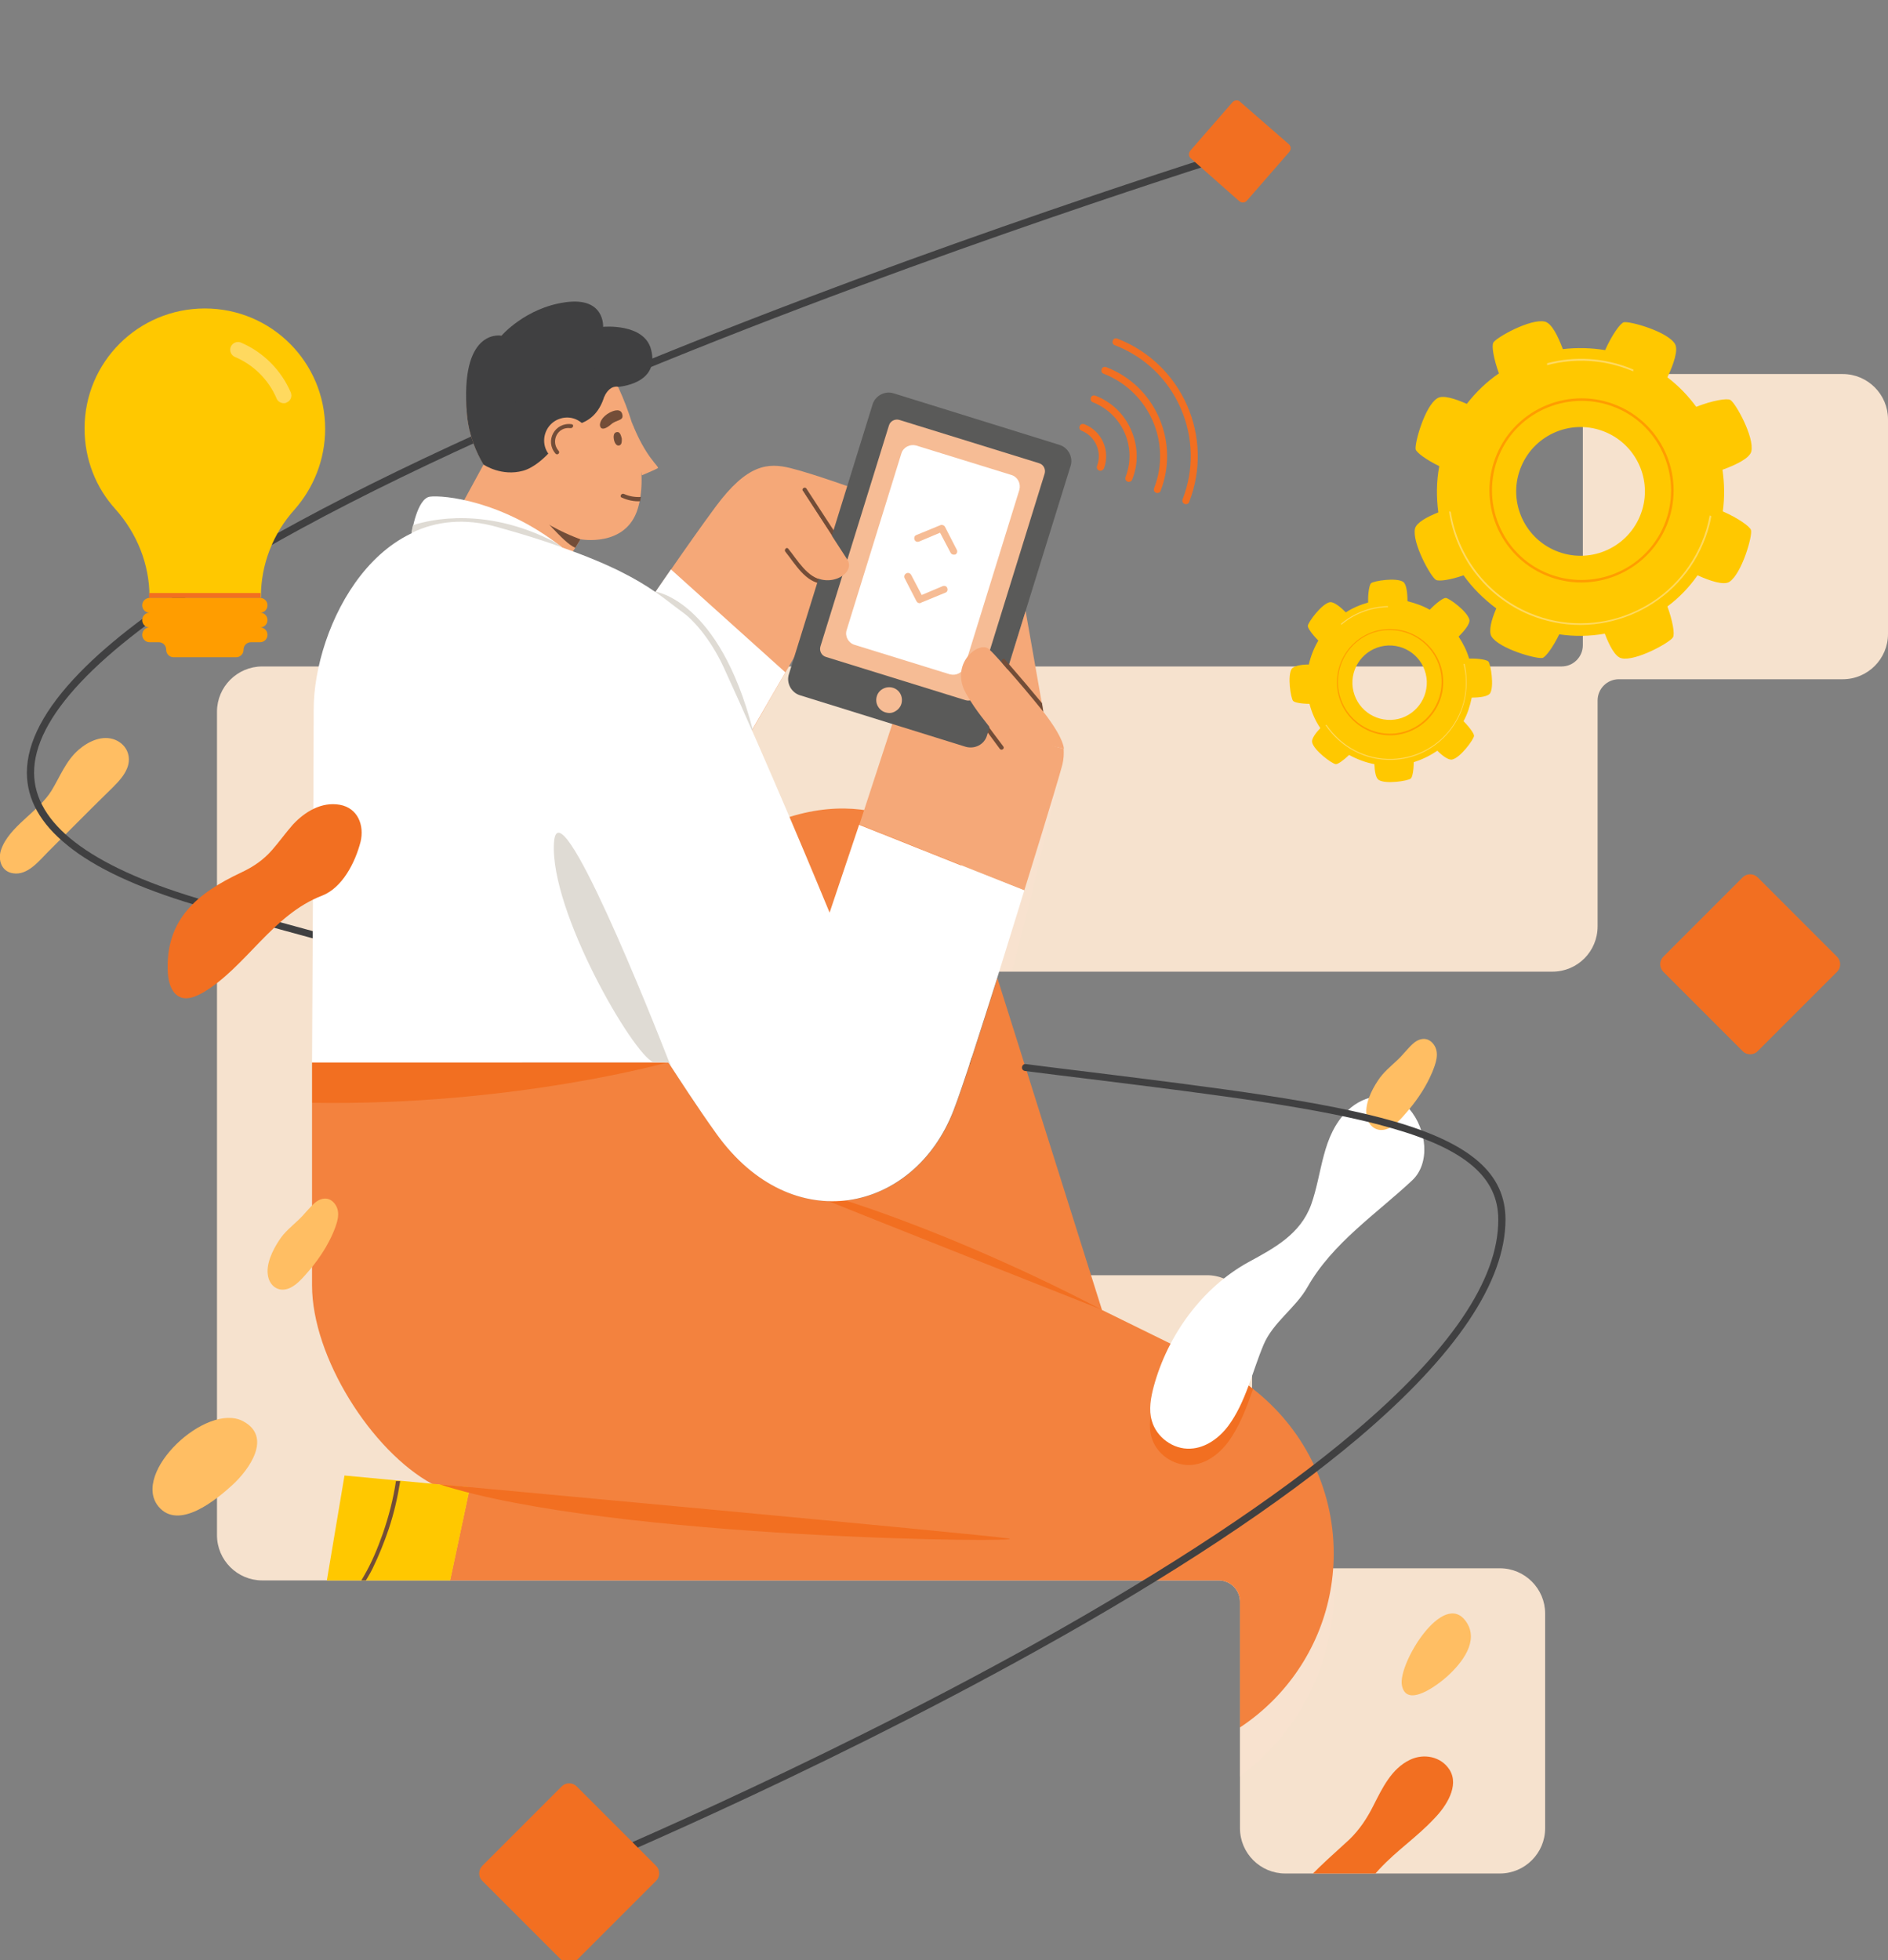 <?xml version="1.0" encoding="utf-8"?>
<!-- Generator: Adobe Illustrator 25.2.1, SVG Export Plug-In . SVG Version: 6.00 Build 0)  -->
<svg version="1.1" id="Layer_1" xmlns="http://www.w3.org/2000/svg" xmlns:xlink="http://www.w3.org/1999/xlink" x="0px" y="0px"
	 width="576px" height="598px" viewBox="0 0 576 598" style="enable-background:new 0 0 576 598;" xml:space="preserve">
<rect x="0" y="0" width="576" height="598" fill="#808080" stroke="none"/>
<style type="text/css">
	.st0{fill:#F6E2CE;}
	.st1{fill:#FFBE63;}
	.st2{fill:#404041;}
	.st3{fill:#DFDBD4;}
	.st4{fill:#F8E2CF;}
	.st5{fill:#F26F21;}
	.st6{fill:#FFC800;}
	.st7{fill:#FFD95F;}
	.st8{fill:#FF9D00;}
	.st9{clip-path:url(#SVGID_2_);}
	.st10{fill:#F5A878;}
	.st11{fill:#734D38;}
	.st12{fill:#FFFFFF;}
	.st13{fill:#F3823E;}
	.st14{fill:#5A5A59;}
	.st15{fill:#F6BC95;}
</style>
<g>
	<g>
		<path class="st0" d="M487.4,282.6v-68.9c0-3.6,2.9-6.5,6.5-6.5h68.3c7.6,0,13.8-6.2,13.8-13.8v-65.5c0-7.6-6.2-13.8-13.8-13.8
			h-65.5c-7.6,0-13.8,6.2-13.8,13.8v68.9c0,3.6-2.9,6.5-6.5,6.5H80c-7.6,0-13.8,6.2-13.8,13.8v78.8v0.5V389v79.3
			c0,7.6,6.2,13.8,13.8,13.8h291.8c3.6,0,6.5,2.9,6.5,6.5v69.1c0,7.6,6.2,13.8,13.8,13.8h65.5c7.6,0,13.8-6.2,13.8-13.8v-65.5
			c0-7.6-6.2-13.8-13.8-13.8h-69.1c-3.6,0-6.5-2.9-6.5-6.5v-69.1c0-7.6-6.2-13.8-13.8-13.8H173.1c-7.6,0-13.8-6.2-13.8-13.8v-65
			c0-7.6,6.2-13.8,13.8-13.8h300.5C481.3,296.4,487.4,290.2,487.4,282.6z"/>
	</g>
	<g>
		<path class="st1" d="M35.2,225.7c-3.9-1.6-8.2,0.4-11.2,3c-4,3.5-5.6,8.1-8.3,12.5c-4,6.5-13,10.9-15.4,18.1
			c-1,3.1,0.2,6.6,3.7,7.1c4.5,0.7,8-3.9,10.8-6.7l13.3-13.3c2.1-2.1,4.2-4.1,6.3-6.2c1.7-1.7,3.5-3.6,4.4-5.9
			C40.2,230.8,38.7,227.2,35.2,225.7z"/>
	</g>
	<g>
		<path class="st2" d="M311.7,326.7c0,0-0.1,0-0.1,0C236.5,317.1,154,304.4,59.4,276c-17.4-5.2-30.5-11.3-38.9-18.2
			c-8.2-6.6-12.3-14-12.3-22.1c0-9.3,5.4-19.5,16.1-30.5c9.6-9.9,23.7-20.5,42-31.8c30.6-18.9,73.4-39.6,127-61.7
			C284.5,74.2,377,45.4,378,45.1c0.6-0.2,1.2,0.1,1.4,0.7c0.2,0.6-0.1,1.2-0.7,1.4c-0.9,0.3-93.4,29-184.6,66.6
			c-53.5,22-96.2,42.7-126.7,61.6c-37.9,23.3-57.1,43.7-57,60.4c0.1,15.4,16.8,28.3,49.7,38.2c94.4,28.3,176.8,41,251.8,50.6
			c0.6,0.1,1,0.6,0.9,1.2C312.7,326.3,312.3,326.7,311.7,326.7z"/>
	</g>
	<g>
		<path class="st3" d="M173.7,227c-5.6-1.9-12.1-4-19.8-6.1c-10.1-2.8-19-1.7-26.5,1.9c0.3-1,0.5-2.1,0.7-2.8
			c0.3-1.3,13-7.8,45.2,6.8C173.4,226.9,173.5,227,173.7,227z"/>
	</g>
	<g>
		<g>
			<path class="st4" d="M378.3,541.9v-15c16.1-10.6,27-28.2,28.5-48.6h0C406.7,478.4,412.3,516.1,378.3,541.9z"/>
		</g>
	</g>
	<g>
		<path class="st5" d="M507.4,296.4l24.3,24.3c1.2,1.2,3.3,1.2,4.5,0l24.3-24.3c1.2-1.2,1.2-3.3,0-4.5l-24.3-24.3
			c-1.2-1.2-3.3-1.2-4.5,0l-24.3,24.3C506.2,293.1,506.2,295.1,507.4,296.4z"/>
	</g>
	<g>
		<path class="st1" d="M74.1,433.5c-11.2-5.8-34.1,15.7-25.8,26c6.2,7.6,17.9-2.2,22.7-6.6C76,448.3,83.2,438.3,74.1,433.5z"/>
	</g>
	<g>
		<path class="st5" d="M376,31.2l-12.8,14.7c-0.7,0.8-0.6,1.9,0.2,2.5L378,61.3c0.8,0.7,1.9,0.6,2.5-0.2l12.8-14.7
			c0.7-0.8,0.6-1.9-0.2-2.5l-14.7-12.8C377.8,30.4,376.6,30.5,376,31.2z"/>
	</g>
	<g>
		<g>
			<path class="st6" d="M99.2,130.8c0-20.3-16.4-36.7-36.7-36.7c-20.3,0-36.7,16.3-36.7,36.6c0,9.5,3.5,18.1,9.4,24.6
				c6.6,7.4,10.4,16.8,10.4,26.7v0.3h34v-0.3c0-9.8,3.7-19.3,10.3-26.6C95.6,148.9,99.2,140.3,99.2,130.8z"/>
		</g>
		<g>
			<path class="st7" d="M86.6,123c-0.9,0-1.8-0.5-2.2-1.4c-2.4-5.7-7-10.3-12.7-12.7c-1.2-0.5-1.8-1.9-1.3-3.1
				c0.5-1.2,1.9-1.8,3.1-1.3c6.8,2.9,12.3,8.4,15.2,15.2c0.5,1.2,0,2.6-1.3,3.1C87.3,122.9,87,123,86.6,123z"/>
		</g>
		<g>
			<path class="st5" d="M79.5,180.9c0,0.4,0,0.8,0,1.2v0.3h-34v-0.3c0-0.4,0-0.8,0-1.2H79.5z"/>
		</g>
		<g>
			<path class="st8" d="M81.6,184.7v-0.1c0-1.2-1-2.2-2.2-2.2H45.6c-1.2,0-2.2,1-2.2,2.2v0.1c0,1.2,1,2.2,2.2,2.2
				c-1.2,0-2.2,1-2.2,2.2v0.1c0,1.2,1,2.2,2.2,2.2c-1.2,0-2.2,1-2.2,2.2v0.1c0,1.2,1,2.2,2.2,2.2h2.8c1.3,0,2.3,1,2.3,2.3
				c0,1.3,1,2.3,2.3,2.3h19c1.3,0,2.3-1,2.3-2.3c0-1.3,1-2.3,2.3-2.3h2.8c1.2,0,2.2-1,2.2-2.2v-0.1c0-1.2-1-2.2-2.2-2.2
				c1.2,0,2.2-1,2.2-2.2v-0.1c0-1.2-1-2.2-2.2-2.2C80.6,186.9,81.6,185.9,81.6,184.7z"/>
		</g>
	</g>
	<g>
		<g>
			<g>
				<g>
					<path class="st6" d="M534.2,161.7c-0.3-1.1-4-3.7-8.6-5.7c0.6-4.3,0.5-8.6-0.1-12.7c4.1-1.5,8.3-3.5,8.8-5.6
						c1-4.3-4.8-14.8-6.4-15.7c-1-0.6-5.6,0.2-10.4,2.1c-2.5-3.4-5.4-6.4-8.8-9c1.9-4,3.4-8.4,2.3-10.2c-2.3-3.8-13.8-7-15.6-6.6
						c-1.1,0.3-3.7,4-5.7,8.5c-4.3-0.7-8.7-0.8-12.9-0.3c-1.5-4-3.4-7.9-5.5-8.4c-4.3-1-14.8,4.8-15.7,6.4c-0.6,1,0.1,5,1.7,9.4
						c-3.7,2.5-7,5.7-9.8,9.3c-3.6-1.6-7.4-2.8-9-1.7c-3.8,2.3-7,13.8-6.6,15.6c0.3,1,3.3,3.2,7.2,5.1c-0.9,4.7-0.9,9.5-0.3,14.1
						c-3.5,1.4-6.6,3.1-7.1,4.9c-1,4.3,4.8,14.8,6.4,15.7c0.9,0.5,4.4,0,8.4-1.4c2.7,3.8,6.1,7.2,10,10.1c-1.5,3.4-2.4,6.9-1.5,8.5
						c2.3,3.8,13.8,7,15.6,6.6c1-0.3,3.2-3.3,5.1-7.2c4.7,0.7,9.3,0.6,13.9-0.2c1.4,3.7,3.2,7.1,5.1,7.5c4.3,1,14.8-4.8,15.7-6.4
						c0.6-1-0.1-5-1.7-9.4c3.5-2.6,6.6-5.8,9.2-9.5c3.8,1.7,7.9,3.1,9.7,2C531.4,175,534.7,163.5,534.2,161.7z M474.6,168
						c-10-4.2-14.7-15.7-10.5-25.7c4.2-10,15.7-14.7,25.7-10.5c10,4.2,14.7,15.7,10.5,25.7C496.1,167.5,484.6,172.2,474.6,168z"/>
				</g>
			</g>
			<g>
				<g>
					<path class="st8" d="M471.6,175.5c-14.3-6-21-22.5-15-36.8c6-14.3,22.5-21,36.8-15c14.3,6,21,22.5,15,36.8
						C502.4,174.7,485.9,181.5,471.6,175.5z M493.1,124.4c-13.9-5.8-30,0.7-35.8,14.6c-5.8,13.9,0.7,30,14.6,35.8
						c13.9,5.8,30-0.7,35.8-14.6C513.5,146.3,507,130.2,493.1,124.4z"/>
				</g>
			</g>
			<g>
				<g>
					<path class="st7" d="M522.1,157.5c-0.2-0.1-0.3-0.2-0.5-0.3c-0.5,2.8-1.3,5.6-2.5,8.4c-8.5,20.3-32,30-52.4,21.4
						c-13.3-5.6-22-17.6-24.1-30.9c0,0,0,0,0,0c-0.2,0-0.4-0.1-0.5-0.1c2,13.6,10.9,25.8,24.4,31.5c20.6,8.6,44.4-1.1,53.1-21.7
						C520.8,163,521.6,160.3,522.1,157.5z"/>
				</g>
				<g>
					<path class="st7" d="M472,111.4c8.3-2.2,17.3-1.8,25.8,1.7c0.2,0.1,0.3,0.1,0.5,0.2c0-0.2,0-0.4,0-0.6c-0.1,0-0.2-0.1-0.3-0.1
						c-8.6-3.6-17.7-4-26-1.8C472,111.1,472,111.3,472,111.4z"/>
				</g>
			</g>
		</g>
		<g>
			<g>
				<g>
					<path class="st6" d="M454.1,201.8c-0.4-0.5-3-1-5.9-0.9c-0.7-2.4-1.8-4.6-3.2-6.7c1.8-1.8,3.5-3.9,3.3-5.1
						c-0.5-2.5-6.1-6.6-7.2-6.7c-0.7-0.1-2.9,1.5-4.9,3.6c-2.1-1.2-4.4-2-6.8-2.6c0-2.5-0.3-5.2-1.3-5.9c-2.1-1.4-9-0.3-9.8,0.4
						c-0.5,0.4-1,3-0.9,5.9c-2.5,0.7-4.8,1.7-6.8,3c-1.7-1.7-3.7-3.3-4.9-3.1c-2.5,0.5-6.6,6.1-6.7,7.2c-0.1,0.6,1.3,2.6,3.2,4.5
						c-1.3,2.2-2.3,4.7-2.9,7.3c-2.3,0-4.5,0.4-5.2,1.3c-1.4,2.1-0.3,9,0.4,9.8c0.4,0.5,2.5,0.9,5,0.9c0.7,2.7,1.8,5.2,3.3,7.4
						c-1.5,1.6-2.7,3.3-2.5,4.3c0.5,2.5,6.1,6.6,7.2,6.7c0.6,0.1,2.3-1.1,4.1-2.8c2.4,1.3,5,2.3,7.7,2.8c0.1,2.2,0.4,4.2,1.3,4.8
						c2.1,1.4,9,0.3,9.8-0.4c0.5-0.4,0.9-2.5,0.9-5c2.6-0.8,5-2,7.2-3.5c1.6,1.6,3.4,2.9,4.5,2.7c2.5-0.5,6.6-6.1,6.7-7.2
						c0.1-0.6-1.3-2.6-3.2-4.5c1.2-2.2,2-4.7,2.5-7.2c2.4,0,4.9-0.3,5.6-1.3C455.9,209.4,454.8,202.6,454.1,201.8z M424.4,219.6
						c-6.3,0.2-11.5-4.6-11.8-10.9c-0.2-6.3,4.6-11.5,10.9-11.8c6.3-0.2,11.5,4.6,11.8,10.9C435.5,214.1,430.6,219.4,424.4,219.6z"
						/>
				</g>
			</g>
			<g>
				<g>
					<path class="st8" d="M424.7,224.3c-9,0.3-16.5-6.7-16.8-15.6c-0.3-9,6.7-16.5,15.6-16.8c9-0.3,16.5,6.7,16.8,15.6
						C440.6,216.4,433.6,223.9,424.7,224.3z M423.4,192.2c-8.7,0.3-15.5,7.7-15.2,16.4c0.3,8.7,7.7,15.5,16.4,15.2
						c8.7-0.3,15.5-7.7,15.2-16.4C439.5,198.7,432.2,191.9,423.4,192.2z"/>
				</g>
			</g>
			<g>
				<g>
					<path class="st7" d="M446.8,202.5c-0.1,0-0.2,0-0.3,0c0.4,1.6,0.7,3.3,0.7,5c0.5,12.8-9.5,23.5-22.3,24
						c-8.4,0.3-15.8-3.9-20.2-10.4c0,0,0,0,0,0c-0.1,0-0.2,0-0.3,0.1c4.4,6.6,12,10.9,20.5,10.6c12.9-0.5,23-11.4,22.5-24.3
						C447.4,205.7,447.2,204.1,446.8,202.5z"/>
				</g>
				<g>
					<path class="st7" d="M409.2,190.6c3.8-3.2,8.6-5.2,14-5.4c0.1,0,0.2,0,0.3,0c0-0.1-0.1-0.2-0.1-0.3c-0.1,0-0.1,0-0.2,0
						c-5.4,0.2-10.3,2.2-14.1,5.4C409.1,190.4,409.2,190.5,409.2,190.6z"/>
				</g>
			</g>
		</g>
	</g>
	<g>
		<defs>
			<path id="SVGID_1_" d="M525.2,114.1h-65.5c-7.6,0-13.8,6.2-13.8,13.8v68.9c0,3.6-2.9,6.5-6.5,6.5h-22V0H90.5v203.3H80
				c-7.6,0-13.8,6.2-13.8,13.8v78.8v0.5V389v79.3c0,7.6,6.2,13.8,13.8,13.8h291.8c3.6,0,6.5,2.9,6.5,6.5v69.1
				c0,7.6,6.2,13.8,13.8,13.8h65.5c7.6,0,13.8-6.2,13.8-13.8v-65.5c0-7.6-6.2-13.8-13.8-13.8h-40.2v-182h19.2
				c7.6,0,13.8-6.2,13.8-13.8v-68.9c0-3.6,2.9-6.5,6.5-6.5h68.3c7.6,0,13.8-6.2,13.8-13.8v-65.5C539,120.3,532.8,114.1,525.2,114.1z
				"/>
		</defs>
		<clipPath id="SVGID_2_">
			<use xlink:href="#SVGID_1_"  style="overflow:visible;"/>
		</clipPath>
		<g class="st9">
			<g>
				<path class="st4" d="M324.1,233.2c0,0-13.1,56.4-15.5,63.1h-3.8L324.1,233.2z"/>
			</g>
		</g>
		<g class="st9">
			<g>
				<path class="st10" d="M228.7,224.1l18.6-32.3l14.9-42.2c0,0-14.1-5.1-21-6.8c-6.9-1.7-13.2-1.3-22.9,11.8
					c-8.8,11.9-21.1,30.1-21.1,30.1L228.7,224.1z"/>
			</g>
			<g>
				<path class="st11" d="M239.6,168.3c3,3.7,6.1,9.4,11.4,9.8c0.8,0.1,0.8-1.2,0-1.3c-4.6-0.4-7.8-6.1-10.5-9.4
					C240,166.7,239.1,167.7,239.6,168.3L239.6,168.3z"/>
			</g>
			<g>
				<path class="st11" d="M244.9,149.7c3.5,5.4,7,10.7,10.5,16.1c0.5,0.7,1.6,0,1.1-0.7c-3.5-5.4-7-10.7-10.5-16.1
					C245.6,148.4,244.5,149,244.9,149.7L244.9,149.7z"/>
			</g>
			<g>
				<path class="st12" d="M239.6,205.1l-11,19l-31.5-39.3c0,0,3.2-4.8,7.6-11.1L239.6,205.1z"/>
			</g>
			<g>
				<path class="st13" d="M406.9,473.9c0,35-28.4,63.5-63.5,63.5c-0.3,0-217.9,0-217.9,0l17.8-83.6l-11.4-1.1
					c-18.6-10.1-36.7-38.8-36.7-60.6c0-21.8,0-68,0-68H204c0,0,0.3,0.4,0.8,1.2c0,0,0,0,0,0s0,0,0,0c2,3.2,7.7,12.1,13.9,20.6
					c23.2,32.3,60.3,23.9,72.3-7.2c2.8-7.2,8.4-24.9,13.3-40.3l31.9,101.2l23.2,11.4l11.3,5.6c0,0,0,0,0,0c4.1,2,8,4.4,11.6,7.1
					C397.2,435.3,406.9,453.4,406.9,473.9z"/>
			</g>
			<g>
				<g>
					<path class="st5" d="M370.6,416.5C370.6,416.5,370.6,416.5,370.6,416.5l-11.3-5.6c-3.3,5.3-5.8,11.1-7.4,17
						c-0.9,3.4-1.6,7.1-0.6,10.5c1.4,5,6.5,8.7,11.8,8.5c4.6-0.2,8.7-3.2,11.5-6.9c3.6-4.9,5.7-10.6,7.7-16.3
						C378.6,420.9,374.7,418.5,370.6,416.5z"/>
				</g>
			</g>
			<g>
				<path class="st3" d="M198.6,182.5l1.4-2c0,0,19.3,2.6,29.6,41.9l-1.3,2.4L198.6,182.5z"/>
			</g>
			<g>
				<path class="st5" d="M336.1,399.5c0,0-80.6-31.8-90.4-36C236,359.3,280.3,370.4,336.1,399.5z"/>
			</g>
			<g>
				<path class="st13" d="M304.2,298.3c-4.9,15.4-10.5,33.1-13.3,40.3c-12,31.1-49.1,39.5-72.3,7.2c-6.1-8.5-11.8-17.4-13.9-20.6
					c0,0,0,0,0,0s0,0,0,0c-0.5-0.8-0.8-1.2-0.8-1.2l0.1-0.5l15.3-63.6c7.8-5.2,15-8.7,21.6-10.7c32.5-10.1,50.8,12.7,52.3,14.7
					c0.1,0.1,0.1,0.1,0.1,0.1L304.2,298.3z"/>
			</g>
			<g>
				<polygon class="st10" points="177.1,164.5 175.5,167.1 172.6,171.6 138,159.2 147.8,141.2 165.5,155.2 				"/>
			</g>
			<g>
				<path class="st12" d="M125.6,162.6c0,0,1.6-10.6,5.6-11.1s22,1.1,40.2,15.4l-1.6,8L125.6,162.6z"/>
			</g>
			<g>
				<path class="st10" d="M294.4,216.9c0.2,0.3-22.1,3.7-22.1,3.7l-10.1,30.9l50.3,20.1c0,0,10.1-32.5,11.6-38.3
					c0.4-1.6,0.5-3.2,0.4-4.9C316.3,226.5,302.2,220.2,294.4,216.9z"/>
			</g>
			<g>
				<path class="st11" d="M292.8,211.7c4,5.6,8.1,11.2,12.2,16.7c0.5,0.7,1.6,0,1.1-0.7c-4.2-5.5-8.2-11.1-12.2-16.7
					C293.4,210.4,292.3,211,292.8,211.7L292.8,211.7z"/>
			</g>
			<g>
				<g>
					<path class="st14" d="M294.6,227.8l-50.5-15.7c-2.7-0.8-4.3-3.8-3.4-6.5l25.5-82.2c0.8-2.7,3.8-4.3,6.5-3.4l50.5,15.7
						c2.7,0.8,4.3,3.8,3.4,6.5l-25.5,82.2C300.3,227.1,297.4,228.6,294.6,227.8z"/>
				</g>
				<g>
					<g>
						<path class="st15" d="M271.3,217.5c-0.4,0-0.8-0.1-1.2-0.2c-1-0.3-1.8-1-2.3-1.9c-0.5-0.9-0.6-2-0.3-3
							c0.6-2.1,2.9-3.2,4.9-2.6c2.1,0.6,3.2,2.8,2.6,4.9l0,0c-0.3,1-1,1.8-1.9,2.3C272.6,217.3,272,217.5,271.3,217.5z"/>
					</g>
				</g>
				<g>
					<path class="st15" d="M294.6,213.6l-42.6-13.2c-1.4-0.4-2.1-1.9-1.7-3.2l20.9-67.4c0.4-1.4,1.9-2.1,3.2-1.7l42.6,13.2
						c1.4,0.4,2.1,1.9,1.7,3.2l-20.9,67.4C297.5,213.3,296,214,294.6,213.6z"/>
				</g>
				<g>
					<path class="st12" d="M258.3,192.2l16.7-53.9c0.6-1.9,2.6-2.9,4.5-2.4l29.1,9c1.9,0.6,2.9,2.6,2.4,4.5l-16.7,53.9
						c-0.6,1.9-2.6,2.9-4.5,2.4l-29.1-9C258.8,196.1,257.7,194.1,258.3,192.2z"/>
				</g>
			</g>
			<g>
				<path class="st10" d="M318.3,217.1l-5.4-30.7l-5.5,17.8c0,0-3.8-4.5-5.7-6.2c-3-2.7-12.2,4.5-6.9,13.7c3.2,5.6,6.6,9.2,7.2,10.3
					c7.8,3.3,14.4,4.5,22.6,6.4C324.2,225.4,321.4,221.1,318.3,217.1z"/>
			</g>
			<g>
				<path class="st10" d="M244.9,149.7c0,0,12,18.5,13.6,21c2.9,4.5-6.9,9.8-12.5,3.2c-6.8-7.9-12.6-16.5-12.6-16.5L244.9,149.7z"/>
			</g>
			<g>
				<path class="st11" d="M177.1,164.5l-1.6,2.6c-2-0.9-4.3-3.2-7.7-6.8c-1.6-1.7-2.3-3.5-2.3-5L177.1,164.5z"/>
			</g>
			<g>
				<path class="st10" d="M177.1,164.5c0,0,13.9,2.6,17.5-9.4c3.6-12-1.9-29.7-8-41c-6.3-11.8-19.7-18.2-33.1-12
					c-10.7,4.9-15.7,23.2-6,39.5C157.2,157.9,177.1,164.5,177.1,164.5z"/>
			</g>
			<g>
				<path class="st10" d="M195.8,145c0,0,4.3-1.8,4.9-2.2c0.6-0.4-3.7-3.1-7.9-13.9L195.8,145z"/>
			</g>
			<g>
				<path class="st5" d="M204,324c0,0-47.3,13.4-108.7,12.4l0-12.4L204,324z"/>
			</g>
			<g>
				<path class="st12" d="M312.5,271.6c0,0-3.8,12.4-8.3,26.8c-4.9,15.4-10.5,33.1-13.3,40.3c-12,31.1-49.1,39.5-72.3,7.2
					c-6.1-8.5-11.8-17.4-13.9-20.6c0,0,0,0,0,0s0,0,0,0c-0.5-0.8-0.8-1.2-0.8-1.2H95.2c0,0,0.5-90.1,0.5-107.7
					c0-25,19.7-65.7,56.1-55.5c40.9,11.4,48,19.8,56.9,26.2c2.1,1.5,7.7,7,12.1,16.5c6,13,13.7,30.7,20.1,45.7
					c6.9,16.2,12.2,29.1,12.2,29.1l9-26.8l31.1,12.4L312.5,271.6z"/>
			</g>
			<g>
				<path class="st3" d="M167.5,164.5c-22.2-10.8-39.5-4.9-41.5-4.3c-0.4,1.6-0.5,2.4-0.5,2.4l0,0c7.4-3.6,16.2-4.7,26.3-1.8
					c7.6,2.1,14,4.1,19.5,6.1l0,0C170.2,165.9,168.9,165.1,167.5,164.5z"/>
			</g>
			<g>
				<path class="st2" d="M173.8,129.7l-1.3,2.1c0,0-6.2,9.9-12.9,11.8c-6.5,1.8-11.8-1.7-12.1-1.9c0,0,0,0,0,0
					c-9.7-16.3-4.7-34.6,6-39.5c0.2-0.1,0.4-0.2,0.7-0.3c12.4-5.3,24.5-0.1,31.1,10C186,130.5,173.8,129.7,173.8,129.7z"/>
			</g>
			<g>
				<path class="st2" d="M198.6,106.5c-2.2-8-14.6-6.8-14.6-6.8s0.6-9.2-11.5-7.5c-12.2,1.7-19.5,10.2-19.5,10.2s-12-2.4-10.7,21.5
					c0.8,15.5,26.9-12,33.5-19.3l6.8,9.3l1.7,7.2c1.8-3.9,4.3-3.1,4.3-3.1S201.5,117.2,198.6,106.5z"/>
			</g>
			<g>
				<path class="st10" d="M179.6,132.3c1.1,3.7-1,7.6-4.6,8.7c-3.7,1.1-7.6-1-8.7-4.6c-1.1-3.7,1-7.6,4.6-8.7
					C174.6,126.5,178.5,128.6,179.6,132.3z"/>
			</g>
			<g>
				<path class="st6" d="M143.4,453.7l-38.3-3.6l-13.7,81.5c-0.8,4.7,4.7,7.9,8.4,4.8l31.6-26.3L143.4,453.7z"/>
			</g>
			<g>
				<path class="st11" d="M195.5,151.6c-0.1,0.4-0.1,0.9-0.2,1.3c-1.9,0.1-3.8-0.3-5.6-1.1c-0.8-0.3-0.1-1.5,0.7-1.1
					C192,151.4,193.7,151.7,195.5,151.6z"/>
			</g>
			<g>
				<path class="st11" d="M318.3,217.1c-3.7-4.6-7.5-9.1-11.4-13.5c0-0.1-0.1-0.1-0.1-0.2c-0.1-0.1-0.2-0.2-0.3-0.3
					c-0.1-0.1-0.3-0.3-0.4-0.5c-0.1-0.2-0.3-0.3-0.4-0.5c-0.5-0.6,0.4-1.5,0.9-0.9c0.4,0.5,0.9,1,1.3,1.5c3.4,3.9,6.7,7.8,10,11.8
					L318.3,217.1z"/>
			</g>
			<g>
				<path class="st11" d="M174.4,129.4c-5.1-0.7-8.3,5.1-4.9,9c0.6,0.6,1.5-0.3,0.9-0.9c-2.5-2.9-0.3-7.4,3.6-6.9
					C174.9,130.7,175.2,129.5,174.4,129.4L174.4,129.4z"/>
			</g>
			<g>
				<g>
					<path class="st11" d="M122.1,451.8c-0.8,5-1.9,9.8-3.5,14.6c-1.4,4.1-3,8.1-4.9,12c-1.9,3.9-4.8,7.4-6,11.6
						c-1.4,4.9-1.9,10.3-2.8,15.3c-0.9,5-1.7,10-2.6,15c-1,5.5-1.9,11-2.9,16.6c-0.5,0.3-0.9,0.6-1.4,0.7c1-5.9,2.1-11.7,3.1-17.6
						c1.7-9.7,3-19.7,5.1-29.3c0.8-3.7,3-6.7,4.8-9.9c2.4-4.1,4.2-8.5,5.8-13c1.8-5.2,3.2-10.6,4-16L122.1,451.8z"/>
				</g>
			</g>
			<g>
				<path class="st11" d="M188.3,131.8c-1.5,0.1-1.1,2.2-0.8,3c0.2,0.5,0.6,1.2,1.3,1.1c1-0.1,0.9-1.4,0.9-2.1
					C189.5,133,189.2,131.7,188.3,131.8z"/>
			</g>
			<g>
				<path class="st11" d="M189.9,126.6c0.3,1.8-1.8,1.4-3.4,2.8c-1.5,1.3-2.8,1.8-3.3,0.9c-0.6-1.1,0.4-3.2,2.9-4.5
					C188.5,124.6,189.7,125.2,189.9,126.6z"/>
			</g>
			<g>
				<path class="st3" d="M204.7,325.2c-0.5-0.8-0.8-1.2-0.8-1.2h-4.6c-6.1-2.3-31.5-45.9-30.3-66.8c1.1-19.2,30.3,54.3,35,66.4
					C204.5,324.5,204.7,325.1,204.7,325.2z"/>
			</g>
			<g>
				<path class="st5" d="M134.1,452.8c0,0,164.3,15.1,173.5,16.5S186.6,469.7,134.1,452.8z"/>
			</g>
			<g>
				<g>
					<path class="st15" d="M291,169.2c-0.4,0-0.8-0.2-1-0.6l-3.2-6.1l-6.4,2.7c-0.6,0.2-1.2,0-1.4-0.6s0-1.2,0.6-1.4l7.3-3
						c0.5-0.2,1.1,0,1.4,0.5l3.6,7c0.3,0.5,0.1,1.2-0.5,1.5C291.4,169.1,291.2,169.2,291,169.2z"/>
				</g>
				<g>
					<path class="st15" d="M280.6,184c-0.4,0-0.8-0.2-1-0.6l-3.6-7c-0.3-0.5-0.1-1.2,0.5-1.5c0.5-0.3,1.2-0.1,1.5,0.5l3.2,6.1
						l6.4-2.7c0.6-0.2,1.2,0,1.4,0.6c0.2,0.6,0,1.2-0.6,1.4l-7.3,3C280.8,184,280.7,184,280.6,184z"/>
				</g>
			</g>
		</g>
		<g class="st9">
			<g>
				<path class="st5" d="M442.2,539.8c-2.6-4-7.8-5-12-3c-5.7,2.7-8.5,8.7-11.2,14c-1.9,3.8-4.2,7.3-7.3,10.3
					c-4.1,4-33.5,28.2-20.6,33.9c5.1,2.3,11-0.6,15.4-5.2c5.9-6.1,8.5-13.5,14.3-19.6c5.6-6,11.3-9.6,16.9-15.6
					C441,551.2,445.4,544.8,442.2,539.8z"/>
			</g>
		</g>
		<g class="st9">
			<path class="st1" d="M447.3,494.7c-6.9-10.1-20.9,12.9-19.6,19.4c1.4,7.3,11.4-0.5,13.9-2.8C445.9,507.4,451.4,500.6,447.3,494.7
				z"/>
		</g>
	</g>
	<g>
		<g>
			<path class="st5" d="M103.7,245.5c-5.6-1-10.7,2.1-14.4,6.1c-2.2,2.5-4.1,5.2-6.3,7.7c-2.6,3-5.7,5.1-9.3,6.8
				c-13.4,6.3-23.4,14.3-22.5,30.7c0.2,3,1.2,6.5,4.1,7.5c2.2,0.7,4.6-0.4,6.6-1.5c13-7.6,21.2-23.8,36.4-29.6
				c6.1-2.4,10-9.9,11.7-16.4C111.2,251.8,109.2,246.5,103.7,245.5z"/>
		</g>
	</g>
	<g>
		<path class="st12" d="M429.9,338.2c-5.1-5.8-13.6-4.5-18.8,0.6c-7.9,7.7-7.6,18.9-11.1,28.7c-3.3,9-11.2,13.2-19.1,17.5
			c-14.2,7.8-24.7,22.4-28.9,37.9c-0.9,3.4-1.6,7.1-0.6,10.5c1.4,5,6.5,8.8,11.8,8.5c4.6-0.2,8.7-3.2,11.5-6.9
			c5.4-7.3,7.3-16.5,10.8-24.8c2.9-6.9,9.8-11.2,13.4-17.6c7.6-13.4,21-22.3,31.9-32.5C436.4,354.9,435.4,344.6,429.9,338.2z"/>
	</g>
	<g>
		<path class="st1" d="M437.4,318.6c-1.6-2.2-4-2.1-6-0.5c-1.8,1.5-3.2,3.5-5,5.2c-2.1,2-4.4,3.8-6,6.3c-2,3-4.2,7.4-3.4,11.1
			c0.4,2.2,2.2,4.1,4.6,4c3.4-0.1,6.4-4.1,8.4-6.4c2.8-3.4,5.2-7.1,6.9-11.1C438,324.5,439.3,321.2,437.4,318.6z"/>
	</g>
	<g>
		<path class="st1" d="M102.2,367.3c-1.6-2.2-4-2.1-6-0.5c-1.8,1.5-3.2,3.5-5,5.2c-2.1,2-4.4,3.8-6,6.3c-2,3-4.2,7.4-3.4,11.1
			c0.4,2.2,2.2,4.1,4.6,4c3.4-0.1,6.4-4.1,8.4-6.4c2.8-3.4,5.2-7.1,6.9-11.1C102.8,373.2,104.1,369.9,102.2,367.3z"/>
	</g>
	<g>
		<path class="st2" d="M173.7,572.5c-0.4,0-0.8-0.3-1-0.7c-0.2-0.6,0-1.2,0.6-1.4c0.7-0.3,71.9-29.8,142.2-68.9
			c41.2-23,74.1-44.7,97.6-64.6c29.2-24.7,44.1-46.5,44-64.9c0-12.8-10-21.4-32.3-27.8c-21.4-6.2-52.5-10.1-92-15
			c-6.5-0.8-13.2-1.6-20.1-2.5c-0.6-0.1-1-0.6-0.9-1.2c0.1-0.6,0.6-1,1.2-0.9c6.9,0.9,13.6,1.7,20.1,2.5c39.5,4.9,70.8,8.8,92.3,15
			c23.4,6.8,33.9,16,33.9,29.9c0,19-15.1,41.4-44.8,66.6c-23.7,20-56.6,41.8-98,64.8c-70.4,39.2-141.7,68.7-142.4,69
			C173.9,572.5,173.8,572.5,173.7,572.5z"/>
	</g>
	<g>
		<path class="st5" d="M147.1,573.7l24.3,24.3c1.2,1.2,3.3,1.2,4.5,0l24.3-24.3c1.2-1.2,1.2-3.3,0-4.5l-24.3-24.3
			c-1.2-1.2-3.3-1.2-4.5,0l-24.3,24.3C145.9,570.5,145.9,572.5,147.1,573.7z"/>
	</g>
	<g>
		<g>
			<g>
				<path class="st5" d="M361.8,153.8c-0.1,0-0.3,0-0.4-0.1c-0.6-0.2-0.8-0.8-0.6-1.4c3.5-9,3.3-18.9-0.6-27.8
					c-3.9-8.9-11-15.7-20.1-19.2c-0.6-0.2-0.8-0.8-0.6-1.4c0.2-0.6,0.8-0.8,1.4-0.6c19.8,7.7,29.6,30,21.9,49.8
					C362.7,153.5,362.3,153.8,361.8,153.8z"/>
			</g>
			<g>
				<path class="st5" d="M353.1,150.4c-0.1,0-0.3,0-0.4-0.1c-0.6-0.2-0.8-0.8-0.6-1.4c5.4-13.8-1.5-29.5-15.4-34.9
					c-0.6-0.2-0.8-0.8-0.6-1.4c0.2-0.6,0.8-0.8,1.4-0.6c7.3,2.8,13,8.3,16.1,15.4c3.1,7.1,3.3,15,0.5,22.3
					C354,150.1,353.6,150.4,353.1,150.4z"/>
			</g>
			<g>
				<path class="st5" d="M344.4,147c-0.1,0-0.3,0-0.4-0.1c-0.6-0.2-0.8-0.8-0.6-1.4c1.7-4.4,1.6-9.2-0.3-13.5
					c-1.9-4.3-5.4-7.6-9.7-9.3c-0.6-0.2-0.8-0.8-0.6-1.4c0.2-0.6,0.8-0.8,1.4-0.6c4.9,1.9,8.8,5.6,10.9,10.5
					c2.1,4.8,2.3,10.2,0.3,15.1C345.3,146.7,344.8,147,344.4,147z"/>
			</g>
			<g>
				<path class="st5" d="M335.7,143.6c-0.1,0-0.3,0-0.4-0.1c-0.6-0.2-0.8-0.8-0.6-1.4c1.6-4.2-0.5-9-4.7-10.7
					c-0.6-0.2-0.8-0.8-0.6-1.4c0.2-0.6,0.8-0.8,1.4-0.6c5.4,2.1,8,8.1,6,13.5C336.5,143.4,336.1,143.6,335.7,143.6z"/>
			</g>
		</g>
	</g>
</g>
</svg>
